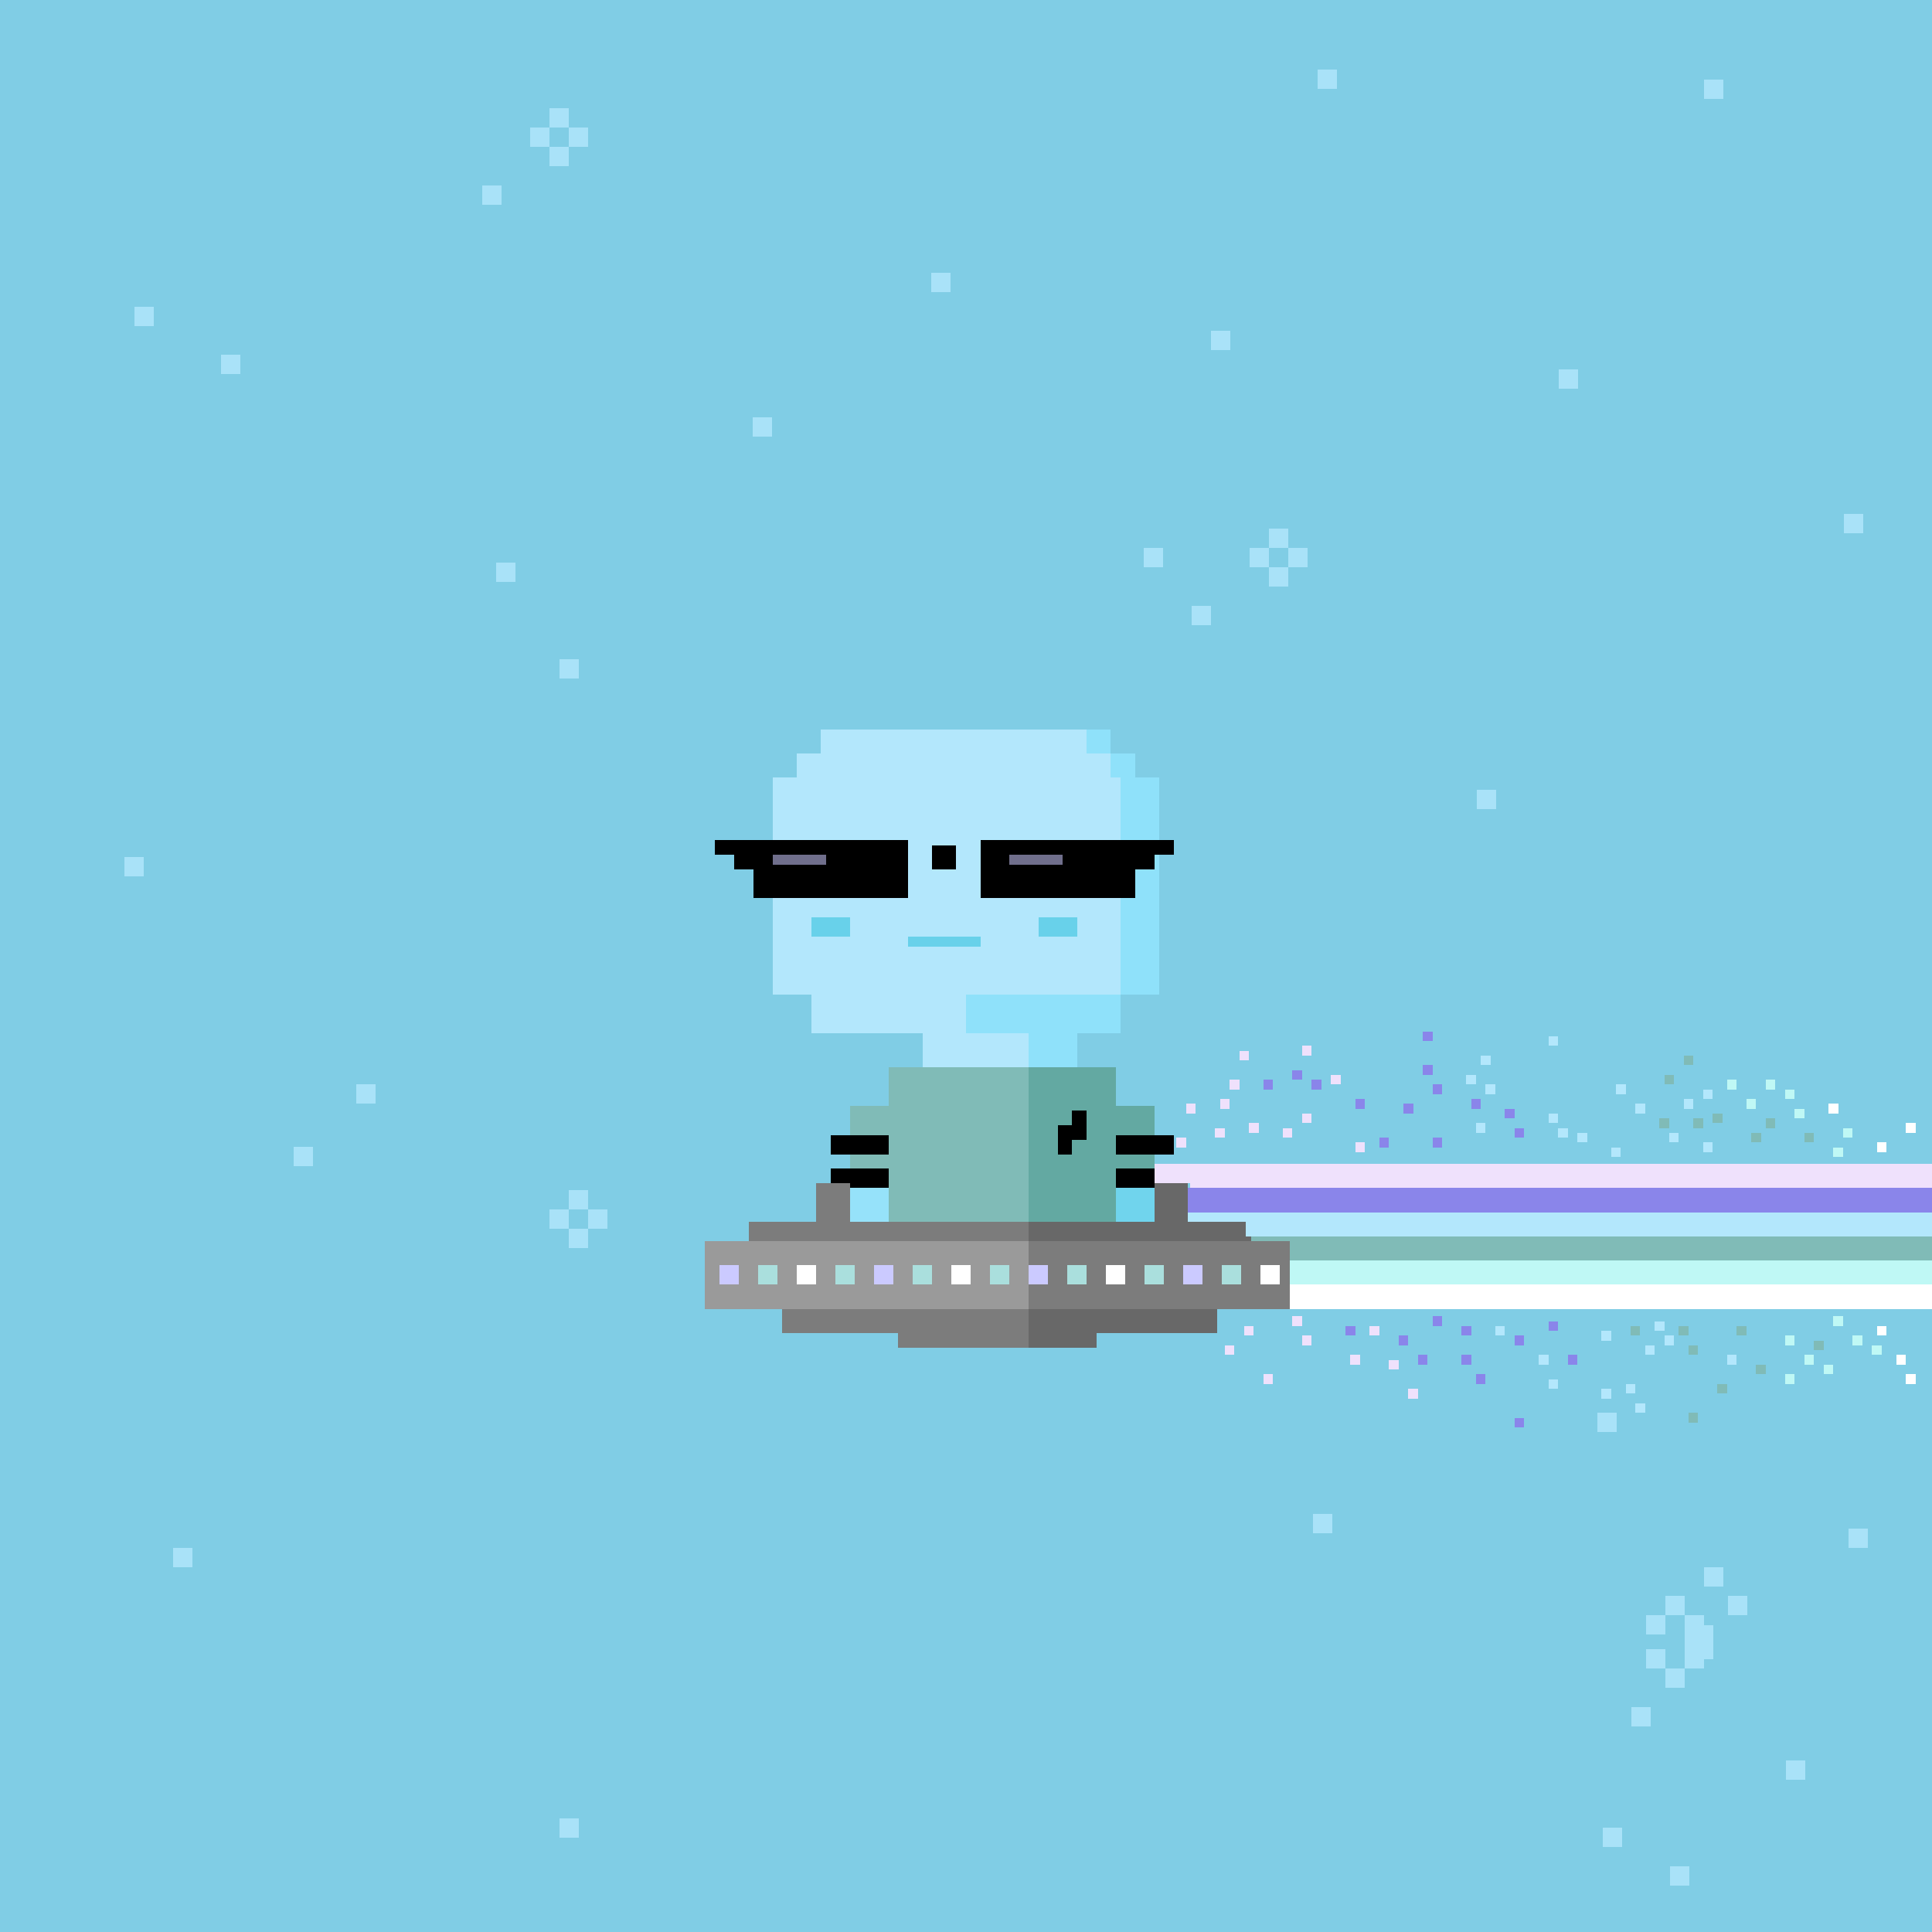 <svg xmlns="http://www.w3.org/2000/svg" viewBox="0 0 400 400">
  <defs>
    <style>.Body__cls-1{fill:#80cde5}.Body__cls-2{fill:#b3e7fc}.Body__cls-3{fill:#68d1ea}.Body__cls-4{fill:#8fe1fa}.Body__cls-5{opacity:0.8}</style>
  </defs>
  <g id="Body__Galactic_Body" data-name="Galactic Body" shape-rendering="crispEdges">
    <path class="Body__cls-1" d="M0 0H400V400H0z"/>
    <path class="Body__cls-2" d="M240 206 240 161 235 161 235 156 230 156 230 151 170 151 170 156 165 156 165 161 160 161 160 206 168 206 168 214 191 214 191 221 184 221 184 229 176 229 176 245 176 253 184 253 184 262 184 276 194 276 194 262 213 262 213 214 200 214 200 206 240 206z"/>
    <path id="Body__Left_Eye" data-name="Left Eye" d="M168 175H178V185H168z"/>
    <path id="Body__Right_Eye" data-name="Right Eye" d="M213 175H223V185H213z"/>
    <path id="Body__Mouth" class="Body__cls-3" d="M188 194H203V196H188z"/>
    <path id="Body__Left_Cheek" data-name="Left Cheek" class="Body__cls-3" d="M168 190H176V194H168z"/>
    <path id="Body__Right_Cheek" data-name="Right Cheek" class="Body__cls-3" d="M215 190H223V194H215z"/>
    <path class="Body__cls-4" d="M232 214 232 206 200 206 200 214 213 214 213 262 221 262 221 276 231 276 231 262 231 253 239 253 239 245 239 229 231 229 231 221 223 221 223 214 232 214zM240 161 235 161 235 156 230 156 230 161 232 161 232 206 240 206 240 161zM225 151H230V156H225z"/>
    <path id="Body__Right_Eye-2" data-name="Right Eye" d="M193 175H198V180H193z"/>
    <g class="Body__cls-5">
      <path class="Body__cls-2" d="M99.77 38.45H103.77V42.45H99.77zM272.77 14.45H276.77V18.45H272.77zM236.77 113.45H240.77V117.45H236.77zM322.77 76.45H326.77V80.45H322.77zM192.77 56.45H196.77V60.45H192.77zM102.77 116.45H106.77V120.45H102.77zM352.77 16.45H356.77V20.45H352.77zM345.77 386.45H349.77V390.45H345.77zM382.77 316.45H386.77V320.45H382.77zM305.77 163.45H309.77V167.45H305.77zM331.77 378.45H335.77V382.45H331.77zM45.77 73.45H49.77V77.45H45.77zM155.77 86.45H159.77V90.45H155.77zM250.77 68.45H254.77V72.45H250.77zM246.77 125.45H250.77V129.45H246.77zM271.77 313.45H275.77V317.45H271.77zM381.77 106.45H385.77V110.45H381.77zM27.77 63.45H31.77V67.45H27.77zM60.77 237.45H64.77V241.45H60.77zM115.77 136.45H119.77V140.45H115.77zM115.77 376.45H119.77V380.45H115.77zM35.77 320.45H39.77V324.45H35.77zM330.77 292.45H334.77V296.45H330.77zM369.77 364.45H373.77V368.45H369.77zM117.77 246.45H121.77V250.45H117.77zM113.77 250.45H117.77V254.45H113.77zM117.77 254.45H121.77V258.45H117.77zM121.77 250.45H125.77V254.45H121.77zM262.77 109.45H266.77V113.45H262.77zM258.77 113.45H262.77V117.45H258.77zM262.77 117.45H266.77V121.45H262.77zM266.77 113.45H270.77V117.45H266.77zM113.77 22.45H117.77V26.45H113.77zM109.77 26.45H113.77V30.45H109.77zM113.77 30.45H117.77V34.45H113.77zM117.77 26.45H121.77V30.45H117.77zM73.77 224.45H77.77V228.45H73.77zM25.77 177.45H29.77V181.45H25.77zM340.77 334.45H344.77V338.45H340.77zM344.77 330.46H348.81V334.45H344.77zM352.77 324.45H356.77V328.45H352.77zM357.77 330.45H361.77V334.45H357.77zM337.77 353.45H341.77V357.45H337.77zM354.77 336.45 352.77 336.45 352.77 334.45 348.77 334.45 348.77 345.45 352.77 345.45 352.77 343.45 354.77 343.45 354.77 336.45zM344.77 345.45H348.77V349.45H344.77zM340.77 341.45H344.77V345.45H340.77z"/>
      <path class="Body__cls-4" d="M176 245H184V253H176z"/>
      <path class="Body__cls-3" d="M231 245H239V253H231z"/>
    </g>
  </g>
  <defs>
    <style>.Spacesuit__cls-1{fill:#80bbb7}.Spacesuit__cls-2{fill:#63a9a2}</style>
  </defs>
  <g id="Spacesuit__Kirk_Suit" data-name="Kirk Suit" shape-rendering="crispEdges">
    <path class="Spacesuit__cls-1" d="M213 221 184 221 184 229 176 229 176 246 184 246 184 262 184 276 194 276 194 262 213 262 213 221z"/>
    <path class="Spacesuit__cls-2" d="M239 229 231 229 231 221 213 221 213 262 221 262 221 276 231 276 231 262 231 246 239 246 239 229z"/>
    <path d="M222 230 222 233 219 233 219 236 219 239 222 239 222 236 225 236 225 233 225 230 222 230zM172 242H184V246H172zM172 235H184V239H172zM231 242H243V246H231zM231 235H243V239H231z"/>
  </g>
  <g clip-path="url(#Spaceship__clip0_107_139)" shape-rendering="crispEdges">
    <path d="M252 253H176V245H169V253H162H155V257H162V276H186V279H227V276H252V253Z" fill="#7C7C7C"/>
    <path d="M252 253H246V245H239V253H213V273V276V279H227V276H252V267H259V253H252Z" fill="#686868"/>
    <path d="M268 257H146V271H268V257Z" fill="#9A9A9A"/>
    <path d="M268 257H213V271H268V257Z" fill="#7C7C7C"/>
    <path d="M153 262H149V266H153V262Z" fill="#CBCAFF"/>
    <path d="M161 262H157V266H161V262Z" fill="#AADFDD"/>
    <path d="M169 262H165V266H169V262Z" fill="white"/>
    <path d="M177 262H173V266H177V262Z" fill="#AADFDD"/>
    <path d="M185 262H181V266H185V262Z" fill="#CBCAFF"/>
    <path d="M193 262H189V266H193V262Z" fill="#AADFDD"/>
    <path d="M201 262H197V266H201V262Z" fill="white"/>
    <path d="M209 262H205V266H209V262Z" fill="#AADFDD"/>
    <path d="M217 262H213V266H217V262Z" fill="#CBCAFF"/>
    <path d="M225 262H221V266H225V262Z" fill="#AADFDD"/>
    <path d="M233 262H229V266H233V262Z" fill="white"/>
    <path d="M241 262H237V266H241V262Z" fill="#AADFDD"/>
    <path d="M249 262H245V266H249V262Z" fill="#CBCAFF"/>
    <path d="M257 262H253V266H257V262Z" fill="#AADFDD"/>
    <path d="M265 262H261V266H265V262Z" fill="white"/>
    <path d="M416 246H246V251H416V246Z" fill="#8A85EA"/>
    <path d="M416 251H258V256H416V251Z" fill="#B3E7FC"/>
    <path d="M416 256H267V261H416V256Z" fill="#80BBB7"/>
    <path d="M416 261H267V266H416V261Z" fill="#BFF8F5"/>
    <path d="M416 266H267V271H416V266Z" fill="white"/>
    <path d="M269 256H259V257H269V256Z" fill="#80BBB7"/>
    <path d="M260 251H246V253H260V251Z" fill="#B3E7FC"/>
    <path d="M282.57 236.55H280.57V238.55H282.57V236.55ZM256.57 223.55H254.57V225.55H256.57V223.55ZM258.57 217.55H256.57V219.55H258.57V217.55ZM254.57 227.55H252.57V229.55H254.57V227.55ZM245.57 235.55H243.57V237.55H245.57V235.55ZM253.57 233.55H251.57V235.55H253.57V233.55ZM260.57 232.55H258.57V234.55H260.57V232.55ZM267.57 233.55H265.57V235.55H267.57V233.55ZM277.57 222.55H275.57V224.55H277.57V222.55Z" fill="#EFE1FC"/>
    <path d="M282.57 227.55H280.57V229.55H282.57V227.55ZM269.57 221.55H267.57V223.55H269.57V221.55ZM273.57 223.55H271.57V225.55H273.57V223.55ZM263.57 223.55H261.57V225.55H263.57V223.55ZM287.57 235.55H285.57V237.55H287.57V235.55ZM298.57 235.55H296.57V237.55H298.57V235.55ZM298.57 272.55H296.57V274.55H298.57V272.55ZM280.57 274.55H278.57V276.55H280.57V274.55ZM291.57 276.55H289.57V278.55H291.57V276.55ZM295.57 280.55H293.57V282.55H295.57V280.55ZM307.57 284.55H305.57V286.55H307.57V284.55ZM304.57 280.55H302.57V282.55H304.57V280.55ZM315.57 276.55H313.57V278.55H315.57V276.55ZM304.57 274.55H302.57V276.55H304.57V274.55ZM315.57 293.55H313.57V295.55H315.57V293.55ZM326.57 280.55H324.57V282.55H326.57V280.55ZM322.57 273.55H320.57V275.55H322.57V273.55ZM296.57 213.55H294.57V215.55H296.57V213.55ZM296.57 220.55H294.57V222.55H296.57V220.55ZM298.57 224.55H296.57V226.55H298.57V224.55ZM292.57 228.55H290.57V230.55H292.57V228.55ZM315.57 233.55H313.57V235.55H315.57V233.55ZM313.57 229.55H311.57V231.55H313.57V229.55ZM306.57 227.55H304.57V229.55H306.57V227.55Z" fill="#8A85EA"/>
    <path d="M328.57 234.55H326.57V236.55H328.57V234.55ZM322.57 230.55H320.57V232.55H322.57V230.55ZM320.57 280.55H318.57V282.55H320.57V280.55ZM311.57 274.55H309.57V276.55H311.57V274.55Z" fill="#B3E7FC"/>
    <path d="M311.57 274.55H309.57V276.55H311.57V274.55ZM322.57 285.55H320.57V287.55H322.57V285.55ZM333.57 287.55H331.57V289.55H333.57V287.55ZM333.57 275.55H331.57V277.55H333.57V275.55ZM344.57 273.55H342.57V275.55H344.57V273.55ZM346.57 276.55H344.57V278.55H346.57V276.55ZM342.57 278.55H340.57V280.55H342.57V278.55ZM338.57 286.55H336.57V288.55H338.57V286.55ZM340.57 290.55H338.57V292.55H340.57V290.55ZM359.57 280.55H357.57V282.55H359.57V280.55Z" fill="#B3E7FC"/>
    <path d="M351.57 278.55H349.57V280.55H351.57V278.55ZM349.57 274.55H347.57V276.55H349.57V274.55ZM339.57 274.55H337.57V276.55H339.57V274.55ZM361.57 274.55H359.57V276.55H361.57V274.55ZM365.57 282.55H363.57V284.55H365.57V282.55ZM357.57 286.55H355.57V288.55H357.57V286.55ZM351.57 292.55H349.57V294.55H351.57V292.55ZM377.57 277.55H375.57V279.55H377.57V277.55ZM356.57 230.55H354.57V232.55H356.57V230.55ZM346.57 222.55H344.57V224.55H346.57V222.55ZM350.57 218.55H348.57V220.55H350.57V218.55ZM352.57 231.55H350.57V233.55H352.57V231.55ZM367.57 231.55H365.57V233.55H367.57V231.55ZM345.57 231.55H343.57V233.55H345.57V231.55ZM364.57 234.55H362.57V236.55H364.57V234.55ZM375.57 234.55H373.57V236.55H375.57V234.55Z" fill="#80BBB7"/>
    <path d="M363.57 227.55H361.57V229.55H363.57V227.55ZM367.57 223.55H365.57V225.55H367.57V223.55ZM359.57 223.55H357.57V225.55H359.57V223.55ZM381.57 237.55H379.57V239.55H381.57V237.55ZM383.57 233.55H381.57V235.55H383.57V233.55ZM373.57 229.55H371.57V231.55H373.57V229.55ZM371.57 225.55H369.57V227.55H371.57V225.55ZM371.57 276.55H369.57V278.55H371.57V276.55ZM375.57 280.55H373.57V282.55H375.57V280.55ZM381.57 272.55H379.57V274.55H381.57V272.55ZM385.57 276.55H383.57V278.55H385.57V276.55ZM389.57 278.55H387.57V280.55H389.57V278.55ZM379.57 282.55H377.57V284.55H379.57V282.55ZM371.57 284.55H369.57V286.55H371.57V284.55Z" fill="#BFF8F5"/>
    <path d="M396.57 284.55H394.57V286.55H396.57V284.55ZM394.57 280.55H392.57V282.55H394.57V280.55ZM390.57 274.55H388.57V276.55H390.57V274.55ZM390.57 236.55H388.57V238.55H390.57V236.55ZM396.57 232.55H394.57V234.55H396.57V232.55ZM380.57 228.55H378.57V230.55H380.57V228.55Z" fill="white"/>
    <path d="M307.57 232.55H305.57V234.55H307.57V232.55ZM305.57 222.55H303.57V224.55H305.57V222.55ZM309.57 224.55H307.57V226.55H309.57V224.55ZM322.57 214.55H320.57V216.55H322.57V214.55ZM324.57 233.55H322.57V235.55H324.57V233.55ZM335.57 237.55H333.57V239.55H335.57V237.55ZM340.57 228.55H338.57V230.55H340.57V228.55ZM336.57 224.55H334.57V226.55H336.57V224.55ZM347.57 234.55H345.57V236.55H347.57V234.55ZM354.57 236.55H352.57V238.55H354.57V236.55ZM354.57 225.55H352.57V227.55H354.57V225.55ZM350.57 227.55H348.57V229.55H350.57V227.55ZM308.57 218.55H306.57V220.55H308.57V218.55Z" fill="#B3E7FC"/>
    <path d="M271.57 216.55H269.57V218.55H271.57V216.55ZM271.57 230.55H269.57V232.55H271.57V230.55ZM247.57 228.55H245.57V230.55H247.57V228.55ZM259.57 274.55H257.57V276.55H259.57V274.55ZM255.57 278.55H253.57V280.55H255.57V278.55ZM269.57 272.55H267.57V274.55H269.57V272.55ZM271.57 276.55H269.57V278.55H271.57V276.55ZM293.57 287.55H291.57V289.55H293.57V287.55ZM289.57 281.55H287.57V283.55H289.57V281.55ZM285.57 274.55H283.57V276.55H285.57V274.55ZM281.57 280.55H279.57V282.55H281.57V280.55ZM263.57 284.55H261.57V286.55H263.57V284.55ZM239 241V245H246.331V246H416V241H239Z" fill="#EFE1FC"/>
  </g>
  <defs>
    <clipPath id="Spaceship__clip0_107_139">
      <path fill="white" d="M0 0H400V400H0z"/>
    </clipPath>
  </defs>
  <defs>
    <style>.Accessory__cls-1{fill:#706f8c}</style>
  </defs>
  <g id="Accessory__Gamma-Ray_Glasses" data-name="Gamma-Ray Glasses" shape-rendering="crispEdges">
    <path d="M156 174H188V186H156z"/>
    <path class="Accessory__cls-1" d="M160 177H171V179H160z"/>
    <path transform="translate(478 351) rotate(180)" d="M235 174H243V177H235z"/>
    <path transform="translate(470 357) rotate(180)" d="M231 177H239V180H231z"/>
    <path transform="translate(304 351) rotate(180)" d="M148 174H156V177H148z"/>
    <path transform="translate(312 357) rotate(180)" d="M152 177H160V180H152z"/>
    <path d="M203 174H235V186H203z"/>
    <path class="Accessory__cls-1" d="M209 177H220V179H209z"/>
  </g>
</svg>